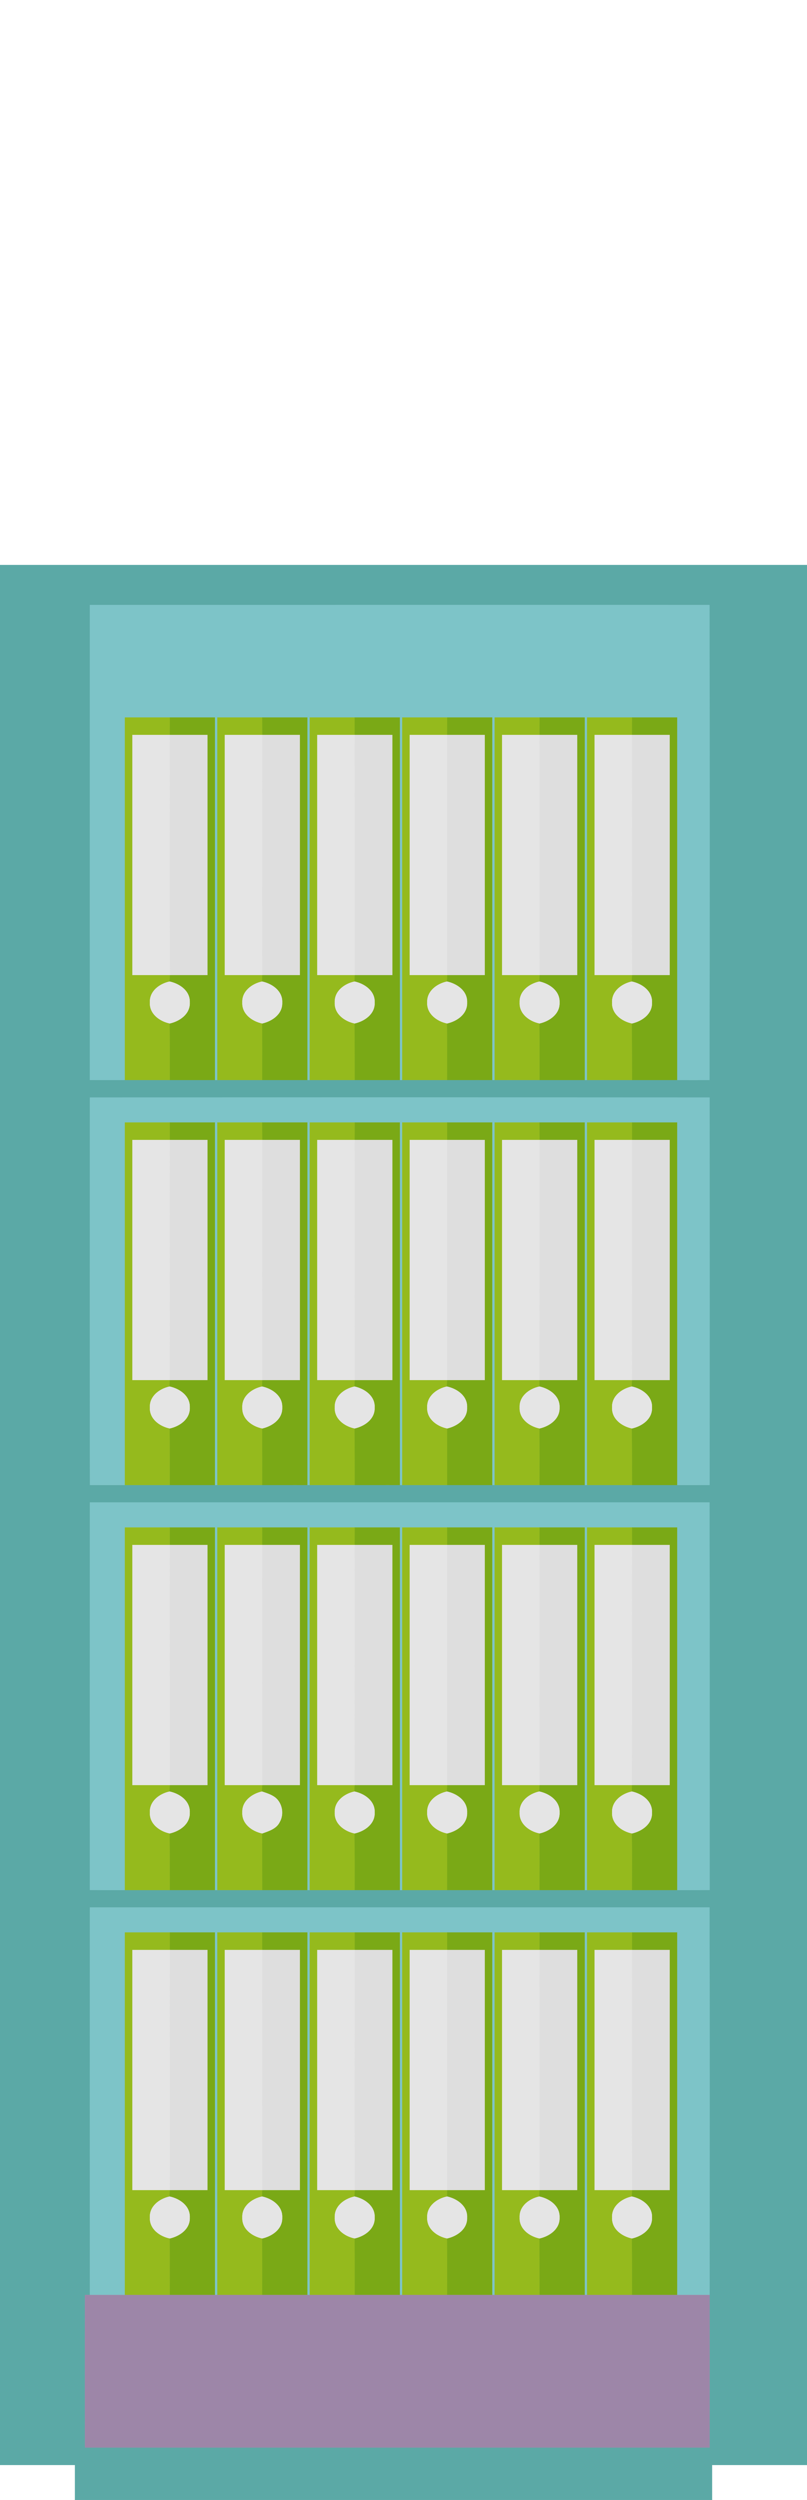 <?xml version="1.0" encoding="UTF-8" ?>
<!DOCTYPE svg PUBLIC "-//W3C//DTD SVG 1.1//EN" "http://www.w3.org/Graphics/SVG/1.1/DTD/svg11.dtd">
<svg width="323pt" height="1000pt" viewBox="0 0 323 1000" version="1.1" xmlns="http://www.w3.org/2000/svg">
<path fill="#5ba9a6" stroke="#5ba9a6" stroke-width="0.094" opacity="1.00" d=" M 0.00 226.00 C 107.67 226.00 215.33 226.00 323.00 226.00 L 323.00 986.00 C 310.33 986.00 297.67 986.00 285.00 986.00 C 285.00 990.66 285.00 995.33 285.00 1000.00 L 30.00 1000.00 C 30.00 995.33 30.00 990.66 30.00 986.00 C 20.00 986.00 10.00 986.00 0.00 986.00 L 0.00 226.00 M 36.01 242.01 C 35.98 305.34 36.01 368.66 36.00 431.98 C 40.67 432.01 45.33 432.02 50.00 432.00 C 56.00 431.99 62.00 432.00 68.00 432.00 C 74.00 432.00 80.00 432.00 86.00 432.00 L 87.00 432.00 C 92.99 432.00 98.98 432.00 104.98 432.00 C 110.99 432.00 116.99 432.00 123.00 432.00 L 124.00 431.99 C 130.00 432.00 136.01 432.00 142.01 432.00 C 148.01 432.00 154.00 432.00 160.00 432.00 L 161.00 432.00 C 166.99 432.00 172.99 432.00 178.98 432.00 C 184.99 432.00 190.99 432.00 197.00 431.99 L 198.00 431.99 C 204.00 432.00 210.01 432.00 216.01 432.00 C 222.01 432.00 228.00 432.00 234.00 432.00 L 235.00 431.99 C 241.01 432.00 247.01 432.00 253.02 432.00 C 259.01 432.00 265.01 432.00 271.00 432.00 C 275.32 432.02 279.64 432.02 283.96 432.00 C 284.03 368.67 284.02 305.33 283.97 242.00 C 201.32 242.01 118.67 241.98 36.01 242.01 M 36.02 439.02 C 36.00 490.68 35.97 542.34 36.03 594.00 C 40.69 594.01 45.34 594.02 50.00 594.00 C 56.00 594.00 62.00 594.00 68.00 594.00 C 74.00 594.00 80.00 594.00 86.00 594.00 L 87.00 593.99 C 93.00 594.00 99.00 594.00 105.00 594.00 C 111.00 594.00 117.00 594.00 123.00 593.99 L 124.00 593.99 C 130.00 594.00 136.01 594.00 142.01 594.00 C 148.01 594.00 154.00 594.00 160.00 593.99 L 161.00 594.00 C 167.00 594.00 173.00 594.00 179.00 594.00 C 185.00 594.00 191.00 594.00 197.00 594.00 L 198.00 594.00 C 204.00 594.00 209.99 594.00 215.99 594.00 C 221.99 594.00 228.00 594.00 234.00 594.00 L 235.00 594.00 C 241.00 594.00 247.00 594.00 253.01 594.00 C 259.01 594.00 265.00 594.00 271.00 594.00 C 275.33 594.03 279.66 594.01 283.99 593.98 C 284.01 542.33 284.01 490.68 283.99 439.02 C 201.33 438.98 118.67 438.99 36.02 439.02 M 36.02 601.01 C 35.98 652.66 36.00 704.32 36.01 755.97 C 40.67 756.01 45.34 756.02 50.00 756.00 C 56.00 755.99 62.00 756.00 68.00 756.00 C 74.00 756.00 80.00 756.00 86.00 755.99 L 87.00 755.99 C 93.00 756.00 99.01 756.00 105.01 756.00 C 111.01 756.00 117.00 756.00 123.00 756.00 L 124.00 756.00 C 130.00 756.00 136.00 756.00 142.00 756.00 C 148.00 756.00 154.00 756.00 160.00 756.00 L 161.00 756.00 C 166.99 756.00 172.98 756.00 178.97 756.00 C 184.98 756.00 190.99 756.00 197.00 756.00 L 198.00 755.99 C 204.00 756.00 209.99 756.00 215.99 756.00 C 221.99 756.00 228.00 756.00 234.00 756.00 L 235.00 755.99 C 240.99 756.00 246.98 756.00 252.98 756.00 C 258.98 756.00 264.99 756.00 271.00 756.00 C 275.33 756.03 279.67 756.01 284.00 755.97 C 283.98 704.31 284.04 652.66 283.97 601.01 C 201.32 601.00 118.67 600.99 36.02 601.01 M 36.02 763.01 C 35.99 814.67 35.99 866.34 36.02 918.00 C 35.52 918.00 34.51 918.00 34.01 918.00 C 34.00 938.33 33.99 958.66 34.01 979.00 C 117.34 979.00 200.66 979.00 283.99 979.00 C 284.00 958.66 284.01 938.33 283.99 918.00 C 283.99 866.33 284.04 814.67 283.97 763.00 C 201.32 763.00 118.67 762.99 36.02 763.01 Z" />
<path fill="#7dc4c8" stroke="#7dc4c8" stroke-width="0.094" opacity="1.00" d=" M 36.01 242.01 C 118.67 241.98 201.32 242.01 283.97 242.00 C 284.02 305.33 284.03 368.67 283.96 432.00 C 279.64 432.02 275.32 432.02 271.00 432.00 C 271.00 383.67 271.00 335.33 271.00 287.00 C 265.00 287.00 259.00 287.00 253.00 287.00 C 247.00 287.00 241.00 287.00 235.00 287.00 C 235.00 335.33 235.00 383.66 235.00 431.99 L 234.00 432.00 C 234.00 383.66 234.00 335.33 234.00 287.00 C 228.00 287.00 222.00 287.00 216.01 287.00 C 210.00 287.00 204.00 287.00 198.00 287.00 C 198.00 335.33 198.00 383.66 198.00 431.99 L 197.00 431.99 C 197.00 383.66 197.00 335.33 197.00 287.00 C 191.00 287.00 185.01 287.00 179.02 287.00 C 173.01 287.00 167.01 287.00 161.00 287.00 C 161.00 335.33 161.00 383.66 161.00 432.00 L 160.00 432.00 C 160.00 383.66 160.00 335.33 160.00 287.00 C 153.99 287.00 147.98 287.00 141.98 287.00 C 135.99 287.00 129.99 287.00 124.00 287.00 C 124.00 335.33 124.00 383.66 124.00 431.99 L 123.00 432.00 C 123.00 383.66 123.00 335.33 123.00 287.00 C 117.00 287.00 111.00 287.00 105.00 287.00 C 99.00 287.00 93.00 287.00 87.00 287.00 C 87.00 335.33 87.00 383.66 87.00 432.00 L 86.00 432.00 C 86.00 383.66 86.00 335.33 86.00 287.00 C 80.01 287.00 74.01 287.00 68.02 287.00 C 62.01 287.00 56.01 287.00 50.00 287.00 C 50.00 335.33 50.00 383.67 50.00 432.00 C 45.33 432.02 40.67 432.01 36.00 431.98 C 36.01 368.66 35.98 305.34 36.01 242.01 Z" />
<path fill="#95ba1d" stroke="#95ba1d" stroke-width="0.094" opacity="1.00" d=" M 50.00 287.00 C 56.01 287.00 62.01 287.00 68.02 287.00 C 68.01 289.33 67.99 291.66 67.98 294.00 C 62.99 294.00 57.99 294.00 53.00 294.00 C 53.00 326.00 53.00 358.00 53.00 390.00 C 58.03 390.00 63.06 390.00 68.08 390.00 C 68.04 390.66 67.94 391.97 67.89 392.63 C 63.87 393.49 59.80 396.46 60.01 401.00 C 59.79 405.55 63.90 408.53 67.95 409.37 C 68.03 416.91 68.00 424.45 68.00 432.00 C 62.00 432.00 56.00 431.99 50.00 432.00 C 50.00 383.67 50.00 335.33 50.00 287.00 Z" />
<path fill="#7aa916" stroke="#7aa916" stroke-width="0.094" opacity="1.00" d=" M 68.02 287.00 C 74.01 287.00 80.01 287.00 86.00 287.00 C 86.00 335.33 86.00 383.66 86.00 432.00 C 80.00 432.00 74.00 432.00 68.00 432.00 C 68.00 424.45 68.03 416.91 67.95 409.37 C 71.99 408.46 76.15 405.55 75.94 400.96 C 76.11 396.36 71.92 393.51 67.89 392.63 C 67.94 391.97 68.04 390.66 68.08 390.00 C 73.06 390.00 78.03 390.00 83.00 390.00 C 83.00 358.00 83.00 326.00 83.00 294.00 C 77.99 294.00 72.99 294.00 67.98 294.00 C 67.99 291.66 68.01 289.33 68.02 287.00 Z" />
<path fill="#95ba1d" stroke="#95ba1d" stroke-width="0.094" opacity="1.00" d=" M 87.00 287.00 C 93.00 287.00 99.00 287.00 105.00 287.00 C 105.01 289.33 105.01 291.66 105.02 294.00 C 100.01 294.00 95.01 294.00 90.00 294.00 C 90.00 326.00 90.00 358.00 90.00 390.00 C 95.00 390.00 100.00 390.00 105.00 390.00 C 104.98 390.66 104.92 391.97 104.90 392.63 C 100.86 393.48 96.78 396.48 97.01 401.02 C 96.80 405.57 100.92 408.53 104.95 409.37 C 105.04 416.91 105.01 424.45 104.98 432.00 C 98.98 432.00 92.99 432.00 87.00 432.00 C 87.00 383.66 87.00 335.33 87.00 287.00 Z" />
<path fill="#7aa916" stroke="#7aa916" stroke-width="0.094" opacity="1.00" d=" M 105.00 287.00 C 111.00 287.00 117.00 287.00 123.00 287.00 C 123.00 335.33 123.00 383.66 123.00 432.00 C 116.99 432.00 110.99 432.00 104.98 432.00 C 105.01 424.45 105.04 416.91 104.95 409.37 C 108.95 408.46 113.08 405.63 112.94 401.08 C 113.18 396.44 108.97 393.50 104.90 392.63 C 104.92 391.97 104.98 390.66 105.00 390.00 C 110.00 390.00 115.00 390.00 120.00 390.00 C 120.00 358.00 120.00 326.00 120.00 294.00 C 115.01 294.00 110.01 294.00 105.02 294.00 C 105.01 291.66 105.01 289.33 105.00 287.00 Z" />
<path fill="#95ba1d" stroke="#95ba1d" stroke-width="0.094" opacity="1.00" d=" M 124.00 287.00 C 129.99 287.00 135.99 287.00 141.98 287.00 C 141.98 289.33 141.99 291.66 141.99 294.00 C 136.99 294.00 132.00 294.00 127.00 294.00 C 127.00 326.00 127.00 358.00 127.00 390.00 C 132.00 390.00 137.00 390.00 142.01 390.00 C 141.99 390.66 141.96 391.97 141.94 392.63 C 137.90 393.45 133.80 396.45 134.01 400.99 C 133.78 405.56 137.91 408.53 141.95 409.37 C 142.01 416.91 142.00 424.45 142.01 432.00 C 136.01 432.00 130.00 432.00 124.00 431.99 C 124.00 383.66 124.00 335.33 124.00 287.00 Z" />
<path fill="#7aa916" stroke="#7aa916" stroke-width="0.094" opacity="1.00" d=" M 141.98 287.00 C 147.98 287.00 153.99 287.00 160.00 287.00 C 160.00 335.33 160.00 383.66 160.00 432.00 C 154.00 432.00 148.01 432.00 142.01 432.00 C 142.00 424.45 142.01 416.91 141.95 409.37 C 145.97 408.46 150.12 405.58 149.94 401.01 C 150.14 396.41 145.97 393.53 141.94 392.63 C 141.96 391.97 141.99 390.66 142.01 390.00 C 147.00 390.00 152.00 390.00 157.00 390.00 C 157.00 358.00 157.00 326.00 157.00 294.00 C 152.00 294.00 146.99 294.00 141.99 294.00 C 141.99 291.66 141.98 289.33 141.98 287.00 Z" />
<path fill="#95ba1d" stroke="#95ba1d" stroke-width="0.094" opacity="1.00" d=" M 161.00 287.00 C 167.01 287.00 173.01 287.00 179.02 287.00 C 179.00 289.33 178.98 291.66 178.97 294.00 C 173.98 294.00 168.99 294.00 164.00 294.00 C 164.00 326.00 164.00 358.00 164.00 390.00 C 169.01 390.00 174.01 390.00 179.02 390.00 C 179.00 390.66 178.95 391.97 178.92 392.63 C 174.90 393.46 170.83 396.43 171.01 400.96 C 170.77 405.52 174.88 408.52 178.94 409.37 C 179.02 416.91 179.01 424.45 178.98 432.00 C 172.99 432.00 166.99 432.00 161.00 432.00 C 161.00 383.66 161.00 335.33 161.00 287.00 Z" />
<path fill="#7aa916" stroke="#7aa916" stroke-width="0.094" opacity="1.00" d=" M 179.02 287.00 C 185.01 287.00 191.00 287.00 197.00 287.00 C 197.00 335.33 197.00 383.66 197.00 431.99 C 190.99 432.00 184.99 432.00 178.98 432.00 C 179.01 424.45 179.02 416.91 178.94 409.37 C 182.97 408.47 187.13 405.58 186.94 400.98 C 187.13 396.39 182.95 393.52 178.92 392.63 C 178.95 391.97 179.00 390.66 179.02 390.00 C 184.02 390.00 189.01 390.00 194.00 390.00 C 194.00 358.00 194.00 326.00 194.00 294.00 C 188.99 294.00 183.98 294.00 178.97 294.00 C 178.98 291.66 179.00 289.33 179.02 287.00 Z" />
<path fill="#95ba1d" stroke="#95ba1d" stroke-width="0.094" opacity="1.00" d=" M 198.00 287.00 C 204.00 287.00 210.00 287.00 216.01 287.00 C 216.00 289.33 216.00 291.66 215.99 294.00 C 210.99 294.00 206.00 294.00 201.00 294.00 C 201.00 326.00 201.00 358.00 201.00 390.00 C 206.00 390.00 211.01 390.00 216.02 390.00 C 215.99 390.66 215.95 391.97 215.93 392.63 C 211.91 393.47 207.82 396.43 208.01 400.96 C 207.77 405.53 211.89 408.54 215.96 409.37 C 216.04 416.91 216.01 424.45 216.01 432.00 C 210.01 432.00 204.00 432.00 198.00 431.99 C 198.00 383.66 198.00 335.33 198.00 287.00 Z" />
<path fill="#7aa916" stroke="#7aa916" stroke-width="0.094" opacity="1.00" d=" M 216.01 287.00 C 222.00 287.00 228.00 287.00 234.00 287.00 C 234.00 335.33 234.00 383.66 234.00 432.00 C 228.00 432.00 222.01 432.00 216.01 432.00 C 216.01 424.45 216.04 416.91 215.96 409.37 C 219.99 408.45 224.14 405.57 223.94 400.97 C 224.12 396.39 219.95 393.53 215.93 392.63 C 215.95 391.97 215.99 390.66 216.02 390.00 C 221.01 390.00 226.01 390.00 231.00 390.00 C 231.00 358.00 231.00 326.00 231.00 294.00 C 226.00 294.00 220.99 294.00 215.99 294.00 C 216.00 291.66 216.00 289.33 216.01 287.00 Z" />
<path fill="#95ba1d" stroke="#95ba1d" stroke-width="0.094" opacity="1.00" d=" M 235.00 287.00 C 241.00 287.00 247.00 287.00 253.00 287.00 C 252.99 289.33 252.98 291.66 252.98 294.00 C 247.99 294.00 242.99 294.00 238.00 294.00 C 238.00 326.00 238.00 358.00 238.00 390.00 C 243.01 390.00 248.01 390.00 253.02 390.00 C 252.98 390.66 252.91 391.97 252.87 392.63 C 248.84 393.50 244.77 396.50 245.01 401.04 C 244.81 405.58 248.92 408.53 252.95 409.37 C 253.00 416.91 252.99 424.45 253.02 432.00 C 247.01 432.00 241.01 432.00 235.00 431.99 C 235.00 383.66 235.00 335.33 235.00 287.00 Z" />
<path fill="#7aa916" stroke="#7aa916" stroke-width="0.094" opacity="1.00" d=" M 253.00 287.00 C 259.00 287.00 265.00 287.00 271.00 287.00 C 271.00 335.33 271.00 383.67 271.00 432.00 C 265.01 432.00 259.01 432.00 253.02 432.00 C 252.99 424.45 253.00 416.91 252.95 409.37 C 256.96 408.46 261.11 405.59 260.94 401.03 C 261.15 396.40 256.94 393.49 252.87 392.63 C 252.91 391.97 252.98 390.66 253.02 390.00 C 258.01 390.00 263.01 390.00 268.00 390.00 C 268.00 358.00 268.00 326.00 268.00 294.00 C 262.99 294.00 257.99 294.00 252.98 294.00 C 252.98 291.66 252.99 289.33 253.00 287.00 Z" />
<path fill="#e5e5e5" stroke="#e5e5e5" stroke-width="0.094" opacity="1.00" d=" M 53.00 294.00 C 57.99 294.00 62.99 294.00 67.98 294.00 C 68.05 326.00 67.86 358.00 68.08 390.00 C 63.06 390.00 58.03 390.00 53.00 390.00 C 53.00 358.00 53.00 326.00 53.00 294.00 Z" />
<path fill="#dedede" stroke="#dedede" stroke-width="0.094" opacity="1.00" d=" M 67.98 294.00 C 72.99 294.00 77.99 294.00 83.00 294.00 C 83.00 326.00 83.00 358.00 83.00 390.00 C 78.03 390.00 73.06 390.00 68.08 390.00 C 67.86 358.00 68.05 326.00 67.98 294.00 Z" />
<path fill="#e5e5e5" stroke="#e5e5e5" stroke-width="0.094" opacity="1.00" d=" M 90.00 294.00 C 95.01 294.00 100.01 294.00 105.02 294.00 C 104.96 326.00 105.01 358.00 105.00 390.00 C 100.00 390.00 95.00 390.00 90.00 390.00 C 90.00 358.00 90.00 326.00 90.00 294.00 Z" />
<path fill="#dedede" stroke="#dedede" stroke-width="0.094" opacity="1.00" d=" M 105.02 294.00 C 110.01 294.00 115.01 294.00 120.00 294.00 C 120.00 326.00 120.00 358.00 120.00 390.00 C 115.00 390.00 110.00 390.00 105.00 390.00 C 105.01 358.00 104.96 326.00 105.02 294.00 Z" />
<path fill="#e5e5e5" stroke="#e5e5e5" stroke-width="0.094" opacity="1.00" d=" M 127.00 294.00 C 132.00 294.00 136.99 294.00 141.99 294.00 C 142.02 326.00 141.99 358.00 142.01 390.00 C 137.00 390.00 132.00 390.00 127.00 390.00 C 127.00 358.00 127.00 326.00 127.00 294.00 Z" />
<path fill="#dedede" stroke="#dedede" stroke-width="0.094" opacity="1.00" d=" M 141.99 294.00 C 146.99 294.00 152.00 294.00 157.00 294.00 C 157.00 326.00 157.00 358.00 157.00 390.00 C 152.00 390.00 147.00 390.00 142.01 390.00 C 141.99 358.00 142.02 326.00 141.99 294.00 Z" />
<path fill="#e5e5e5" stroke="#e5e5e5" stroke-width="0.094" opacity="1.00" d=" M 164.00 294.00 C 168.99 294.00 173.98 294.00 178.97 294.00 C 179.05 326.00 178.97 358.00 179.02 390.00 C 174.01 390.00 169.01 390.00 164.00 390.00 C 164.00 358.00 164.00 326.00 164.00 294.00 Z" />
<path fill="#dedede" stroke="#dedede" stroke-width="0.094" opacity="1.00" d=" M 178.97 294.00 C 183.98 294.00 188.99 294.00 194.00 294.00 C 194.00 326.00 194.00 358.00 194.00 390.00 C 189.01 390.00 184.02 390.00 179.02 390.00 C 178.97 358.00 179.05 326.00 178.97 294.00 Z" />
<path fill="#e5e5e5" stroke="#e5e5e5" stroke-width="0.094" opacity="1.00" d=" M 201.00 294.00 C 206.00 294.00 210.99 294.00 215.99 294.00 C 216.05 326.00 215.95 358.00 216.02 390.00 C 211.01 390.00 206.00 390.00 201.00 390.00 C 201.00 358.00 201.00 326.00 201.00 294.00 Z" />
<path fill="#dedede" stroke="#dedede" stroke-width="0.094" opacity="1.00" d=" M 215.99 294.00 C 220.99 294.00 226.00 294.00 231.00 294.00 C 231.00 326.00 231.00 358.00 231.00 390.00 C 226.01 390.00 221.01 390.00 216.02 390.00 C 215.95 358.00 216.05 326.00 215.99 294.00 Z" />
<path fill="#e5e5e5" stroke="#e5e5e5" stroke-width="0.094" opacity="1.00" d=" M 238.00 294.00 C 242.99 294.00 247.99 294.00 252.98 294.00 C 253.05 326.00 252.95 358.00 253.02 390.00 C 248.01 390.00 243.01 390.00 238.00 390.00 C 238.00 358.00 238.00 326.00 238.00 294.00 Z" />
<path fill="#dedede" stroke="#dedede" stroke-width="0.094" opacity="1.00" d=" M 252.98 294.00 C 257.99 294.00 262.99 294.00 268.00 294.00 C 268.00 326.00 268.00 358.00 268.00 390.00 C 263.01 390.00 258.01 390.00 253.02 390.00 C 252.95 358.00 253.05 326.00 252.98 294.00 Z" />
<path fill="#e5e5e5" stroke="#e5e5e5" stroke-width="0.094" opacity="1.00" d=" M 60.01 401.00 C 59.80 396.46 63.87 393.49 67.89 392.63 C 71.92 393.51 76.11 396.36 75.94 400.96 C 76.15 405.55 71.99 408.46 67.95 409.37 C 63.90 408.53 59.79 405.55 60.01 401.00 Z" />
<path fill="#e5e5e5" stroke="#e5e5e5" stroke-width="0.094" opacity="1.00" d=" M 97.01 401.02 C 96.78 396.48 100.86 393.48 104.90 392.63 C 108.97 393.50 113.18 396.44 112.94 401.08 C 113.08 405.63 108.95 408.46 104.95 409.37 C 100.92 408.53 96.80 405.57 97.01 401.02 Z" />
<path fill="#e5e5e5" stroke="#e5e5e5" stroke-width="0.094" opacity="1.00" d=" M 134.01 400.99 C 133.80 396.45 137.90 393.45 141.94 392.63 C 145.97 393.53 150.14 396.41 149.94 401.01 C 150.12 405.58 145.97 408.46 141.95 409.37 C 137.91 408.53 133.78 405.56 134.01 400.99 Z" />
<path fill="#e5e5e5" stroke="#e5e5e5" stroke-width="0.094" opacity="1.00" d=" M 171.01 400.96 C 170.83 396.43 174.90 393.46 178.92 392.63 C 182.95 393.52 187.13 396.39 186.94 400.98 C 187.13 405.58 182.97 408.47 178.94 409.37 C 174.88 408.52 170.77 405.52 171.01 400.96 Z" />
<path fill="#e5e5e5" stroke="#e5e5e5" stroke-width="0.094" opacity="1.00" d=" M 208.01 400.96 C 207.82 396.43 211.91 393.47 215.93 392.63 C 219.95 393.53 224.12 396.39 223.94 400.97 C 224.14 405.57 219.99 408.45 215.96 409.37 C 211.89 408.54 207.77 405.53 208.01 400.96 Z" />
<path fill="#e5e5e5" stroke="#e5e5e5" stroke-width="0.094" opacity="1.00" d=" M 245.01 401.04 C 244.77 396.50 248.84 393.50 252.87 392.63 C 256.94 393.49 261.15 396.40 260.94 401.03 C 261.11 405.59 256.96 408.46 252.95 409.37 C 248.92 408.53 244.81 405.58 245.01 401.04 Z" />
<path fill="#7dc4c8" stroke="#7dc4c8" stroke-width="0.094" opacity="1.00" d=" M 36.02 439.02 C 118.67 438.99 201.33 438.98 283.99 439.02 C 284.01 490.68 284.01 542.33 283.99 593.98 C 279.66 594.01 275.33 594.03 271.00 594.00 C 271.00 545.67 271.00 497.33 271.00 449.00 C 265.00 449.00 259.00 449.00 253.00 449.00 C 247.00 449.00 241.00 449.00 235.00 449.00 C 235.00 497.33 235.00 545.66 235.00 594.00 L 234.00 594.00 C 234.00 545.66 234.00 497.33 234.00 449.00 C 227.99 449.00 221.99 449.00 215.98 449.00 C 209.99 449.00 203.99 449.00 198.00 449.00 C 198.00 497.33 198.00 545.66 198.00 594.00 L 197.00 594.00 C 197.00 545.66 197.00 497.33 197.00 449.00 C 191.00 449.00 185.00 449.00 179.00 449.00 C 173.00 449.00 167.00 449.00 161.00 449.00 C 161.00 497.33 161.00 545.66 161.00 594.00 L 160.00 593.99 C 160.00 545.66 160.00 497.33 160.00 449.00 C 154.00 449.00 148.01 449.00 142.02 449.00 C 136.01 449.00 130.01 449.00 124.00 449.00 C 124.00 497.33 124.00 545.66 124.00 593.99 L 123.00 593.99 C 123.00 545.66 123.00 497.33 123.00 449.00 C 116.99 449.00 110.98 449.00 104.97 449.00 C 98.98 449.00 92.99 449.00 87.00 449.00 C 87.00 497.33 87.00 545.66 87.00 593.99 L 86.00 594.00 C 86.00 545.66 86.00 497.33 86.00 449.00 C 80.00 449.00 74.01 449.00 68.01 449.00 C 62.01 449.00 56.00 449.00 50.00 449.00 C 50.00 497.33 50.00 545.67 50.00 594.00 C 45.34 594.02 40.69 594.01 36.03 594.00 C 35.97 542.34 36.00 490.68 36.02 439.02 Z" />
<path fill="#95ba1d" stroke="#95ba1d" stroke-width="0.094" opacity="1.00" d=" M 50.00 449.00 C 56.00 449.00 62.01 449.00 68.01 449.00 C 68.01 451.33 68.00 453.66 68.00 456.00 C 63.00 456.00 58.00 456.00 53.00 456.00 C 53.00 488.00 53.00 520.00 53.00 552.00 C 57.99 552.00 62.98 552.00 67.97 552.00 C 67.95 552.66 67.91 553.97 67.89 554.63 C 63.89 555.48 59.83 558.44 60.01 562.94 C 59.76 567.51 63.88 570.52 67.94 571.37 C 68.02 578.91 68.00 586.45 68.00 594.00 C 62.00 594.00 56.00 594.00 50.00 594.00 C 50.00 545.67 50.00 497.33 50.00 449.00 Z" />
<path fill="#7aa916" stroke="#7aa916" stroke-width="0.094" opacity="1.00" d=" M 68.01 449.00 C 74.01 449.00 80.00 449.00 86.00 449.00 C 86.00 497.33 86.00 545.66 86.00 594.00 C 80.00 594.00 74.00 594.00 68.00 594.00 C 68.00 586.45 68.02 578.91 67.94 571.37 C 71.99 570.47 76.16 567.55 75.94 562.93 C 76.09 558.36 71.91 555.50 67.89 554.63 C 67.91 553.97 67.95 552.66 67.97 552.00 C 72.98 552.00 77.99 552.00 83.00 552.00 C 83.00 520.00 83.00 488.00 83.00 456.00 C 78.00 456.00 73.00 456.00 68.00 456.00 C 68.00 453.66 68.01 451.33 68.01 449.00 Z" />
<path fill="#95ba1d" stroke="#95ba1d" stroke-width="0.094" opacity="1.00" d=" M 87.00 449.00 C 92.99 449.00 98.98 449.00 104.97 449.00 C 104.99 451.33 105.01 453.66 105.03 456.00 C 100.02 456.00 95.01 456.00 90.00 456.00 C 90.00 488.00 90.00 520.00 90.00 552.00 C 95.00 552.00 100.01 552.00 105.01 552.00 C 104.99 552.66 104.93 553.97 104.91 554.63 C 100.86 555.48 96.76 558.49 97.01 563.05 C 96.82 567.59 100.93 570.55 104.97 571.37 C 105.02 578.91 105.01 586.45 105.00 594.00 C 99.00 594.00 93.00 594.00 87.00 593.99 C 87.00 545.66 87.00 497.33 87.00 449.00 Z" />
<path fill="#7aa916" stroke="#7aa916" stroke-width="0.094" opacity="1.00" d=" M 104.97 449.00 C 110.98 449.00 116.99 449.00 123.00 449.00 C 123.00 497.33 123.00 545.66 123.00 593.99 C 117.00 594.00 111.00 594.00 105.00 594.00 C 105.01 586.45 105.02 578.91 104.97 571.37 C 108.98 570.45 113.12 567.58 112.94 563.01 C 113.14 558.40 108.95 555.51 104.91 554.63 C 104.93 553.97 104.99 552.66 105.01 552.00 C 110.01 552.00 115.00 552.00 120.00 552.00 C 120.00 520.00 120.00 488.00 120.00 456.00 C 115.01 456.00 110.02 456.00 105.03 456.00 C 105.01 453.66 104.99 451.33 104.97 449.00 Z" />
<path fill="#95ba1d" stroke="#95ba1d" stroke-width="0.094" opacity="1.00" d=" M 124.00 449.00 C 130.01 449.00 136.01 449.00 142.02 449.00 C 142.00 451.33 141.99 453.66 141.99 456.00 C 136.99 456.00 131.99 456.00 127.00 456.00 C 127.00 488.00 127.00 520.00 127.00 552.00 C 132.00 552.00 137.01 552.00 142.02 552.00 C 141.99 552.66 141.94 553.97 141.91 554.63 C 137.90 555.47 133.83 558.43 134.01 562.95 C 133.76 567.53 137.89 570.53 141.95 571.37 C 142.01 578.91 142.00 586.45 142.01 594.00 C 136.01 594.00 130.00 594.00 124.00 593.99 C 124.00 545.66 124.00 497.33 124.00 449.00 Z" />
<path fill="#7aa916" stroke="#7aa916" stroke-width="0.094" opacity="1.00" d=" M 142.02 449.00 C 148.01 449.00 154.00 449.00 160.00 449.00 C 160.00 497.33 160.00 545.66 160.00 593.99 C 154.00 594.00 148.01 594.00 142.01 594.00 C 142.00 586.45 142.01 578.91 141.95 571.37 C 145.94 570.46 150.08 567.63 149.93 563.08 C 150.19 558.45 145.98 555.52 141.91 554.63 C 141.94 553.97 141.99 552.66 142.02 552.00 C 147.01 552.00 152.01 552.00 157.00 552.00 C 157.00 520.00 157.00 488.00 157.00 456.00 C 151.99 456.00 146.99 456.00 141.99 456.00 C 141.99 453.66 142.00 451.33 142.02 449.00 Z" />
<path fill="#95ba1d" stroke="#95ba1d" stroke-width="0.094" opacity="1.00" d=" M 161.00 449.00 C 167.00 449.00 173.00 449.00 179.00 449.00 C 179.00 451.33 179.00 453.66 179.00 456.00 C 174.00 456.00 169.00 456.00 164.00 456.00 C 164.00 488.00 164.00 520.00 164.00 552.00 C 169.00 552.00 174.01 552.00 179.01 552.00 C 178.98 552.66 178.90 553.97 178.86 554.63 C 174.86 555.50 170.81 558.46 171.01 562.98 C 170.78 567.56 174.91 570.54 178.98 571.37 C 179.02 578.91 178.98 586.45 179.00 594.00 C 173.00 594.00 167.00 594.00 161.00 594.00 C 161.00 545.66 161.00 497.33 161.00 449.00 Z" />
<path fill="#7aa916" stroke="#7aa916" stroke-width="0.094" opacity="1.00" d=" M 179.00 449.00 C 185.00 449.00 191.00 449.00 197.00 449.00 C 197.00 497.33 197.00 545.66 197.00 594.00 C 191.00 594.00 185.00 594.00 179.00 594.00 C 178.98 586.45 179.02 578.91 178.98 571.37 C 182.98 570.45 187.12 567.58 186.93 563.02 C 187.15 558.39 182.93 555.49 178.86 554.63 C 178.90 553.97 178.98 552.66 179.01 552.00 C 184.01 552.00 189.00 552.00 194.00 552.00 C 194.00 520.00 194.00 488.00 194.00 456.00 C 189.00 456.00 184.00 456.00 179.00 456.00 C 179.00 453.66 179.00 451.33 179.00 449.00 Z" />
<path fill="#95ba1d" stroke="#95ba1d" stroke-width="0.094" opacity="1.00" d=" M 198.00 449.00 C 203.99 449.00 209.99 449.00 215.98 449.00 C 215.99 451.33 216.00 453.66 216.01 456.00 C 211.00 456.00 206.00 456.00 201.00 456.00 C 201.00 488.00 201.00 520.00 201.00 552.00 C 205.99 552.00 210.98 552.00 215.97 552.00 C 215.96 552.66 215.95 553.97 215.94 554.63 C 211.90 555.46 207.81 558.44 208.01 562.98 C 207.78 567.54 211.90 570.54 215.96 571.37 C 216.03 578.91 216.00 586.45 215.99 594.00 C 209.99 594.00 204.00 594.00 198.00 594.00 C 198.00 545.66 198.00 497.33 198.00 449.00 Z" />
<path fill="#7aa916" stroke="#7aa916" stroke-width="0.094" opacity="1.00" d=" M 215.98 449.00 C 221.99 449.00 227.99 449.00 234.00 449.00 C 234.00 497.33 234.00 545.66 234.00 594.00 C 228.00 594.00 221.99 594.00 215.99 594.00 C 216.00 586.45 216.03 578.91 215.96 571.37 C 219.97 570.46 224.11 567.59 223.94 563.03 C 224.15 558.43 219.97 555.52 215.94 554.63 C 215.95 553.97 215.96 552.66 215.97 552.00 C 220.98 552.00 225.99 552.00 231.00 552.00 C 231.00 520.00 231.00 488.00 231.00 456.00 C 226.00 456.00 221.00 456.00 216.01 456.00 C 216.00 453.66 215.99 451.33 215.98 449.00 Z" />
<path fill="#95ba1d" stroke="#95ba1d" stroke-width="0.094" opacity="1.00" d=" M 235.00 449.00 C 241.00 449.00 247.00 449.00 253.00 449.00 C 252.99 451.33 253.00 453.66 253.00 456.00 C 248.00 456.00 243.00 456.00 238.00 456.00 C 238.00 488.00 238.00 520.00 238.00 552.00 C 243.00 552.00 248.01 552.00 253.01 552.00 C 252.98 552.66 252.92 553.97 252.89 554.63 C 248.87 555.49 244.80 558.45 245.01 562.99 C 244.79 567.54 248.89 570.52 252.93 571.37 C 253.02 578.91 253.00 586.45 253.01 594.00 C 247.00 594.00 241.00 594.00 235.00 594.00 C 235.00 545.66 235.00 497.33 235.00 449.00 Z" />
<path fill="#7aa916" stroke="#7aa916" stroke-width="0.094" opacity="1.00" d=" M 253.00 449.00 C 259.00 449.00 265.00 449.00 271.00 449.00 C 271.00 497.33 271.00 545.67 271.00 594.00 C 265.00 594.00 259.01 594.00 253.01 594.00 C 253.00 586.45 253.02 578.91 252.93 571.37 C 256.96 570.47 261.13 567.59 260.94 563.00 C 261.14 558.39 256.94 555.51 252.89 554.63 C 252.92 553.97 252.98 552.66 253.01 552.00 C 258.01 552.00 263.00 552.00 268.00 552.00 C 268.00 520.00 268.00 488.00 268.00 456.00 C 263.00 456.00 258.00 456.00 253.00 456.00 C 253.00 453.66 252.99 451.33 253.00 449.00 Z" />
<path fill="#e5e5e5" stroke="#e5e5e5" stroke-width="0.094" opacity="1.00" d=" M 53.00 456.00 C 58.00 456.00 63.00 456.00 68.00 456.00 C 67.93 488.00 68.06 520.00 67.97 552.00 C 62.98 552.00 57.99 552.00 53.00 552.00 C 53.00 520.00 53.00 488.00 53.00 456.00 Z" />
<path fill="#dedede" stroke="#dedede" stroke-width="0.094" opacity="1.00" d=" M 68.00 456.00 C 73.00 456.00 78.00 456.00 83.00 456.00 C 83.00 488.00 83.00 520.00 83.00 552.00 C 77.99 552.00 72.98 552.00 67.97 552.00 C 68.06 520.00 67.93 488.00 68.00 456.00 Z" />
<path fill="#e5e5e5" stroke="#e5e5e5" stroke-width="0.094" opacity="1.00" d=" M 90.00 456.00 C 95.01 456.00 100.02 456.00 105.03 456.00 C 104.93 488.00 105.03 520.00 105.01 552.00 C 100.01 552.00 95.00 552.00 90.00 552.00 C 90.00 520.00 90.00 488.00 90.00 456.00 Z" />
<path fill="#dedede" stroke="#dedede" stroke-width="0.094" opacity="1.00" d=" M 105.03 456.00 C 110.02 456.00 115.01 456.00 120.00 456.00 C 120.00 488.00 120.00 520.00 120.00 552.00 C 115.00 552.00 110.01 552.00 105.01 552.00 C 105.03 520.00 104.93 488.00 105.03 456.00 Z" />
<path fill="#e5e5e5" stroke="#e5e5e5" stroke-width="0.094" opacity="1.00" d=" M 127.00 456.00 C 131.99 456.00 136.99 456.00 141.99 456.00 C 142.05 488.00 141.95 520.00 142.02 552.00 C 137.01 552.00 132.00 552.00 127.00 552.00 C 127.00 520.00 127.00 488.00 127.00 456.00 Z" />
<path fill="#dedede" stroke="#dedede" stroke-width="0.094" opacity="1.00" d=" M 141.99 456.00 C 146.99 456.00 151.99 456.00 157.00 456.00 C 157.00 488.00 157.00 520.00 157.00 552.00 C 152.01 552.00 147.01 552.00 142.02 552.00 C 141.95 520.00 142.05 488.00 141.99 456.00 Z" />
<path fill="#e5e5e5" stroke="#e5e5e5" stroke-width="0.094" opacity="1.00" d=" M 164.00 456.00 C 169.00 456.00 174.00 456.00 179.00 456.00 C 179.04 488.00 178.97 520.00 179.01 552.00 C 174.01 552.00 169.00 552.00 164.00 552.00 C 164.00 520.00 164.00 488.00 164.00 456.00 Z" />
<path fill="#dedede" stroke="#dedede" stroke-width="0.094" opacity="1.00" d=" M 179.00 456.00 C 184.00 456.00 189.00 456.00 194.00 456.00 C 194.00 488.00 194.00 520.00 194.00 552.00 C 189.00 552.00 184.01 552.00 179.01 552.00 C 178.97 520.00 179.04 488.00 179.00 456.00 Z" />
<path fill="#e5e5e5" stroke="#e5e5e5" stroke-width="0.094" opacity="1.00" d=" M 201.00 456.00 C 206.00 456.00 211.00 456.00 216.01 456.00 C 216.01 488.00 216.00 520.00 215.97 552.00 C 210.98 552.00 205.99 552.00 201.00 552.00 C 201.00 520.00 201.00 488.00 201.00 456.00 Z" />
<path fill="#dedede" stroke="#dedede" stroke-width="0.094" opacity="1.00" d=" M 216.01 456.00 C 221.00 456.00 226.00 456.00 231.00 456.00 C 231.00 488.00 231.00 520.00 231.00 552.00 C 225.99 552.00 220.98 552.00 215.97 552.00 C 216.00 520.00 216.01 488.00 216.01 456.00 Z" />
<path fill="#e5e5e5" stroke="#e5e5e5" stroke-width="0.094" opacity="1.00" d=" M 238.00 456.00 C 243.00 456.00 248.00 456.00 253.00 456.00 C 253.02 488.00 252.97 520.00 253.01 552.00 C 248.01 552.00 243.00 552.00 238.00 552.00 C 238.00 520.00 238.00 488.00 238.00 456.00 Z" />
<path fill="#dedede" stroke="#dedede" stroke-width="0.094" opacity="1.00" d=" M 253.00 456.00 C 258.00 456.00 263.00 456.00 268.00 456.00 C 268.00 488.00 268.00 520.00 268.00 552.00 C 263.00 552.00 258.01 552.00 253.01 552.00 C 252.97 520.00 253.02 488.00 253.00 456.00 Z" />
<path fill="#e5e5e5" stroke="#e5e5e5" stroke-width="0.094" opacity="1.00" d=" M 60.01 562.94 C 59.83 558.44 63.89 555.48 67.89 554.63 C 71.91 555.50 76.09 558.36 75.94 562.93 C 76.16 567.55 71.99 570.47 67.94 571.37 C 63.88 570.52 59.76 567.51 60.01 562.94 Z" />
<path fill="#e5e5e5" stroke="#e5e5e5" stroke-width="0.094" opacity="1.00" d=" M 97.01 563.05 C 96.76 558.49 100.86 555.48 104.91 554.63 C 108.95 555.51 113.14 558.40 112.94 563.01 C 113.12 567.58 108.98 570.45 104.97 571.37 C 100.93 570.55 96.82 567.59 97.01 563.05 Z" />
<path fill="#e5e5e5" stroke="#e5e5e5" stroke-width="0.094" opacity="1.00" d=" M 134.01 562.95 C 133.83 558.43 137.90 555.47 141.91 554.63 C 145.98 555.52 150.19 558.45 149.93 563.08 C 150.08 567.63 145.94 570.46 141.95 571.37 C 137.89 570.53 133.76 567.53 134.01 562.95 Z" />
<path fill="#e5e5e5" stroke="#e5e5e5" stroke-width="0.094" opacity="1.00" d=" M 171.01 562.98 C 170.81 558.46 174.86 555.50 178.86 554.63 C 182.93 555.49 187.15 558.39 186.93 563.02 C 187.12 567.58 182.98 570.45 178.98 571.37 C 174.91 570.54 170.78 567.56 171.01 562.98 Z" />
<path fill="#e5e5e5" stroke="#e5e5e5" stroke-width="0.094" opacity="1.00" d=" M 208.01 562.98 C 207.81 558.44 211.90 555.46 215.94 554.63 C 219.97 555.52 224.15 558.43 223.94 563.03 C 224.11 567.59 219.97 570.46 215.96 571.37 C 211.90 570.54 207.78 567.54 208.01 562.98 Z" />
<path fill="#e5e5e5" stroke="#e5e5e5" stroke-width="0.094" opacity="1.00" d=" M 245.01 562.99 C 244.80 558.45 248.87 555.49 252.89 554.63 C 256.94 555.51 261.14 558.39 260.94 563.00 C 261.13 567.59 256.96 570.47 252.93 571.37 C 248.89 570.52 244.79 567.54 245.01 562.99 Z" />
<path fill="#7dc4c8" stroke="#7dc4c8" stroke-width="0.094" opacity="1.00" d=" M 36.02 601.01 C 118.67 600.99 201.32 601.00 283.97 601.01 C 284.04 652.66 283.98 704.31 284.00 755.97 C 279.67 756.01 275.33 756.03 271.00 756.00 C 271.00 707.67 271.00 659.33 271.00 611.00 C 265.00 611.00 259.00 611.00 253.00 611.00 C 247.00 611.00 241.00 611.00 235.00 611.00 C 235.00 659.33 235.00 707.66 235.00 755.99 L 234.00 756.00 C 234.00 707.66 234.00 659.33 234.00 611.00 C 228.00 611.00 222.00 611.00 216.00 611.00 C 210.00 611.00 204.00 611.00 198.00 611.00 C 198.00 659.33 198.00 707.66 198.00 755.99 L 197.00 756.00 C 197.00 707.66 197.00 659.33 197.00 611.00 C 191.00 611.00 184.99 611.00 178.99 611.00 C 172.99 611.00 167.00 611.00 161.00 611.00 C 161.00 659.33 161.00 707.66 161.00 756.00 L 160.00 756.00 C 160.00 707.66 160.00 659.33 160.00 611.00 C 154.00 611.00 148.01 611.00 142.01 611.00 C 136.01 611.00 130.00 611.00 124.00 611.00 C 124.00 659.33 124.00 707.66 124.00 756.00 L 123.00 756.00 C 123.00 707.66 123.00 659.33 123.00 611.00 C 117.00 611.00 111.01 611.00 105.01 611.00 C 99.01 611.00 93.00 611.00 87.00 611.00 C 87.00 659.33 87.00 707.66 87.00 755.99 L 86.00 755.99 C 86.00 707.66 86.00 659.33 86.00 611.00 C 80.00 611.00 74.00 611.00 68.00 611.00 C 62.00 611.00 56.00 611.00 50.00 611.00 C 50.00 659.33 50.00 707.67 50.00 756.00 C 45.34 756.02 40.67 756.01 36.01 755.97 C 36.00 704.32 35.98 652.66 36.02 601.01 Z" />
<path fill="#95ba1d" stroke="#95ba1d" stroke-width="0.094" opacity="1.00" d=" M 50.00 611.00 C 56.00 611.00 62.00 611.00 68.00 611.00 C 68.00 613.33 68.00 615.66 68.00 618.00 C 63.00 617.99 58.00 618.00 53.00 618.00 C 53.00 650.00 53.00 682.00 53.00 714.00 C 58.00 713.99 63.01 714.00 68.01 714.00 C 67.98 714.66 67.92 715.97 67.89 716.63 C 63.85 717.48 59.77 720.50 60.01 725.05 C 59.82 729.58 63.92 732.53 67.94 733.37 C 68.01 740.91 68.00 748.45 68.00 756.00 C 62.00 756.00 56.00 755.99 50.00 756.00 C 50.00 707.67 50.00 659.33 50.00 611.00 Z" />
<path fill="#7aa916" stroke="#7aa916" stroke-width="0.094" opacity="1.00" d=" M 68.00 611.00 C 74.00 611.00 80.00 611.00 86.00 611.00 C 86.00 659.33 86.00 707.66 86.00 755.99 C 80.00 756.00 74.00 756.00 68.00 756.00 C 68.00 748.45 68.01 740.91 67.94 733.37 C 71.96 732.46 76.11 729.60 75.93 725.03 C 76.15 720.42 71.95 717.50 67.89 716.63 C 67.92 715.97 67.98 714.66 68.01 714.00 C 73.01 714.00 78.00 713.99 83.00 714.00 C 83.00 682.00 83.00 650.00 83.00 618.00 C 78.00 618.00 73.00 617.99 68.00 618.00 C 68.00 615.66 68.00 613.33 68.00 611.00 Z" />
<path fill="#95ba1d" stroke="#95ba1d" stroke-width="0.094" opacity="1.00" d=" M 87.00 611.00 C 93.00 611.00 99.01 611.00 105.01 611.00 C 105.01 613.33 105.00 615.66 105.00 618.00 C 100.00 617.99 95.00 618.00 90.00 618.00 C 90.00 650.00 90.00 682.00 90.00 714.00 C 95.01 714.00 100.01 714.00 105.02 714.00 C 104.98 714.66 104.90 715.97 104.86 716.63 C 100.87 717.50 96.82 720.45 97.01 724.95 C 96.76 729.53 100.89 732.53 104.95 733.37 C 105.01 740.91 105.00 748.45 105.01 756.00 C 99.01 756.00 93.00 756.00 87.00 755.99 C 87.00 707.66 87.00 659.33 87.00 611.00 Z" />
<path fill="#7aa916" stroke="#7aa916" stroke-width="0.094" opacity="1.00" d=" M 105.01 611.00 C 111.01 611.00 117.00 611.00 123.00 611.00 C 123.00 659.33 123.00 707.66 123.00 756.00 C 117.00 756.00 111.01 756.00 105.01 756.00 C 105.00 748.45 105.01 740.91 104.95 733.37 C 107.56 732.44 110.63 731.53 111.93 728.84 C 113.77 725.67 113.00 721.24 110.11 718.97 C 108.55 717.81 106.67 717.24 104.86 716.63 C 104.90 715.97 104.98 714.66 105.02 714.00 C 110.01 714.00 115.01 714.00 120.00 714.00 C 120.00 682.00 120.00 650.00 120.00 618.00 C 115.00 618.00 110.00 617.99 105.00 618.00 C 105.00 615.66 105.01 613.33 105.01 611.00 Z" />
<path fill="#95ba1d" stroke="#95ba1d" stroke-width="0.094" opacity="1.00" d=" M 124.00 611.00 C 130.00 611.00 136.01 611.00 142.01 611.00 C 142.00 613.33 142.00 615.66 141.99 618.00 C 136.99 617.99 132.00 618.00 127.00 618.00 C 127.00 650.00 127.00 682.00 127.00 714.00 C 132.00 713.99 137.00 714.00 141.99 714.00 C 141.96 714.66 141.90 715.97 141.87 716.63 C 137.86 717.49 133.80 720.47 134.01 724.99 C 133.78 729.54 137.89 732.52 141.93 733.37 C 142.02 740.91 142.02 748.45 142.00 756.00 C 136.00 756.00 130.00 756.00 124.00 756.00 C 124.00 707.66 124.00 659.33 124.00 611.00 Z" />
<path fill="#7aa916" stroke="#7aa916" stroke-width="0.094" opacity="1.00" d=" M 142.01 611.00 C 148.01 611.00 154.00 611.00 160.00 611.00 C 160.00 659.33 160.00 707.66 160.00 756.00 C 154.00 756.00 148.00 756.00 142.00 756.00 C 142.02 748.45 142.02 740.91 141.93 733.37 C 145.96 732.47 150.12 729.59 149.94 725.01 C 150.14 720.39 145.93 717.49 141.87 716.63 C 141.90 715.97 141.96 714.66 141.99 714.00 C 147.00 714.00 152.00 714.00 157.00 714.00 C 157.00 682.00 157.00 650.00 157.00 618.00 C 152.00 618.00 146.99 617.99 141.99 618.00 C 142.00 615.66 142.00 613.33 142.01 611.00 Z" />
<path fill="#95ba1d" stroke="#95ba1d" stroke-width="0.094" opacity="1.00" d=" M 161.00 611.00 C 167.00 611.00 172.99 611.00 178.99 611.00 C 178.99 613.33 178.99 615.66 179.00 618.00 C 174.00 617.99 169.00 618.00 164.00 618.00 C 164.00 650.00 164.00 682.00 164.00 714.00 C 169.00 713.99 174.00 714.00 179.00 714.00 C 178.98 714.66 178.93 715.97 178.90 716.63 C 174.88 717.48 170.80 720.46 171.01 725.00 C 170.79 729.55 174.90 732.53 178.94 733.37 C 179.05 740.91 179.00 748.45 178.97 756.00 C 172.98 756.00 166.99 756.00 161.00 756.00 C 161.00 707.66 161.00 659.33 161.00 611.00 Z" />
<path fill="#7aa916" stroke="#7aa916" stroke-width="0.094" opacity="1.00" d=" M 178.99 611.00 C 184.99 611.00 191.00 611.00 197.00 611.00 C 197.00 659.33 197.00 707.66 197.00 756.00 C 190.99 756.00 184.98 756.00 178.97 756.00 C 179.00 748.45 179.05 740.91 178.94 733.37 C 182.96 732.46 187.11 729.60 186.94 725.03 C 187.15 720.41 182.95 717.51 178.90 716.63 C 178.93 715.97 178.98 714.66 179.00 714.00 C 184.00 714.00 189.00 714.00 194.00 714.00 C 194.00 682.00 194.00 650.00 194.00 618.00 C 189.00 618.00 184.00 617.99 179.00 618.00 C 178.99 615.66 178.99 613.33 178.99 611.00 Z" />
<path fill="#95ba1d" stroke="#95ba1d" stroke-width="0.094" opacity="1.00" d=" M 198.00 611.00 C 204.00 611.00 210.00 611.00 216.00 611.00 C 215.99 613.33 215.99 615.66 215.99 618.00 C 210.99 617.99 206.00 618.00 201.00 618.00 C 201.00 650.00 201.00 682.00 201.00 714.00 C 206.00 713.99 211.01 714.00 216.01 714.00 C 215.97 714.66 215.90 715.97 215.86 716.62 C 211.84 717.50 207.78 720.49 208.01 725.03 C 207.81 729.58 211.92 732.55 215.97 733.36 C 216.02 740.91 216.00 748.45 215.99 756.00 C 209.99 756.00 204.00 756.00 198.00 755.99 C 198.00 707.66 198.00 659.33 198.00 611.00 Z" />
<path fill="#7aa916" stroke="#7aa916" stroke-width="0.094" opacity="1.00" d=" M 216.00 611.00 C 222.00 611.00 228.00 611.00 234.00 611.00 C 234.00 659.33 234.00 707.66 234.00 756.00 C 228.00 756.00 221.99 756.00 215.99 756.00 C 216.00 748.45 216.02 740.91 215.97 733.36 C 219.99 732.45 224.14 729.56 223.94 724.98 C 224.12 720.37 219.91 717.49 215.86 716.62 C 215.90 715.97 215.97 714.66 216.01 714.00 C 221.01 714.00 226.00 714.00 231.00 714.00 C 231.00 682.00 231.00 650.00 231.00 618.00 C 226.00 618.00 220.99 617.99 215.99 618.00 C 215.99 615.66 215.99 613.33 216.00 611.00 Z" />
<path fill="#95ba1d" stroke="#95ba1d" stroke-width="0.094" opacity="1.00" d=" M 235.00 611.00 C 241.00 611.00 247.00 611.00 253.00 611.00 C 253.00 613.33 253.00 615.66 253.01 618.00 C 248.00 617.99 243.00 618.00 238.00 618.00 C 238.00 650.00 238.00 682.00 238.00 714.00 C 242.99 713.99 247.97 714.00 252.96 714.00 C 252.95 714.66 252.94 715.97 252.93 716.63 C 248.89 717.45 244.82 720.44 245.01 724.97 C 244.78 729.54 248.89 732.54 252.95 733.37 C 253.05 740.91 253.01 748.45 252.98 756.00 C 246.98 756.00 240.99 756.00 235.00 755.99 C 235.00 707.66 235.00 659.33 235.00 611.00 Z" />
<path fill="#7aa916" stroke="#7aa916" stroke-width="0.094" opacity="1.00" d=" M 253.00 611.00 C 259.00 611.00 265.00 611.00 271.00 611.00 C 271.00 659.33 271.00 707.67 271.00 756.00 C 264.99 756.00 258.98 756.00 252.98 756.00 C 253.01 748.45 253.05 740.91 252.95 733.37 C 256.96 732.46 261.10 729.60 260.94 725.04 C 261.15 720.43 256.97 717.52 252.93 716.63 C 252.94 715.97 252.95 714.66 252.96 714.00 C 257.97 714.00 262.99 713.99 268.00 714.00 C 268.00 682.00 268.00 650.00 268.00 618.00 C 263.00 618.00 258.00 617.99 253.01 618.00 C 253.00 615.66 253.00 613.33 253.00 611.00 Z" />
<path fill="#e5e5e5" stroke="#e5e5e5" stroke-width="0.094" opacity="1.00" d=" M 53.00 618.00 C 58.00 618.00 63.00 617.99 68.00 618.00 C 67.94 650.00 68.05 682.00 68.01 714.00 C 63.01 714.00 58.00 713.99 53.00 714.00 C 53.00 682.00 53.00 650.00 53.00 618.00 Z" />
<path fill="#dedede" stroke="#dedede" stroke-width="0.094" opacity="1.00" d=" M 68.00 618.00 C 73.00 617.99 78.00 618.00 83.00 618.00 C 83.00 650.00 83.00 682.00 83.00 714.00 C 78.00 713.99 73.01 714.00 68.01 714.00 C 68.05 682.00 67.94 650.00 68.00 618.00 Z" />
<path fill="#e5e5e5" stroke="#e5e5e5" stroke-width="0.094" opacity="1.00" d=" M 90.00 618.00 C 95.00 618.00 100.00 617.99 105.00 618.00 C 104.98 650.00 105.00 682.00 105.02 714.00 C 100.01 714.00 95.01 714.00 90.00 714.00 C 90.00 682.00 90.00 650.00 90.00 618.00 Z" />
<path fill="#dedede" stroke="#dedede" stroke-width="0.094" opacity="1.00" d=" M 105.00 618.00 C 110.00 617.99 115.00 618.00 120.00 618.00 C 120.00 650.00 120.00 682.00 120.00 714.00 C 115.01 714.00 110.01 714.00 105.02 714.00 C 105.00 682.00 104.98 650.00 105.00 618.00 Z" />
<path fill="#e5e5e5" stroke="#e5e5e5" stroke-width="0.094" opacity="1.00" d=" M 127.00 618.00 C 132.00 618.00 136.99 617.99 141.99 618.00 C 142.04 650.00 141.96 682.00 141.99 714.00 C 137.00 714.00 132.00 713.99 127.00 714.00 C 127.00 682.00 127.00 650.00 127.00 618.00 Z" />
<path fill="#dedede" stroke="#dedede" stroke-width="0.094" opacity="1.00" d=" M 141.99 618.00 C 146.99 617.99 152.00 618.00 157.00 618.00 C 157.00 650.00 157.00 682.00 157.00 714.00 C 152.00 714.00 147.00 714.00 141.99 714.00 C 141.96 682.00 142.04 650.00 141.99 618.00 Z" />
<path fill="#e5e5e5" stroke="#e5e5e5" stroke-width="0.094" opacity="1.00" d=" M 164.00 618.00 C 169.00 618.00 174.00 617.99 179.00 618.00 C 179.05 650.00 178.97 682.00 179.00 714.00 C 174.00 714.00 169.00 713.99 164.00 714.00 C 164.00 682.00 164.00 650.00 164.00 618.00 Z" />
<path fill="#dedede" stroke="#dedede" stroke-width="0.094" opacity="1.00" d=" M 179.00 618.00 C 184.00 617.99 189.00 618.00 194.00 618.00 C 194.00 650.00 194.00 682.00 194.00 714.00 C 189.00 714.00 184.00 714.00 179.00 714.00 C 178.97 682.00 179.05 650.00 179.00 618.00 Z" />
<path fill="#e5e5e5" stroke="#e5e5e5" stroke-width="0.094" opacity="1.00" d=" M 201.00 618.00 C 206.00 618.00 210.99 617.99 215.99 618.00 C 216.03 650.00 215.96 682.00 216.01 714.00 C 211.01 714.00 206.00 713.99 201.00 714.00 C 201.00 682.00 201.00 650.00 201.00 618.00 Z" />
<path fill="#dedede" stroke="#dedede" stroke-width="0.094" opacity="1.00" d=" M 215.99 618.00 C 220.99 617.99 226.00 618.00 231.00 618.00 C 231.00 650.00 231.00 682.00 231.00 714.00 C 226.00 714.00 221.01 714.00 216.01 714.00 C 215.96 682.00 216.03 650.00 215.99 618.00 Z" />
<path fill="#e5e5e5" stroke="#e5e5e5" stroke-width="0.094" opacity="1.00" d=" M 238.00 618.00 C 243.00 618.00 248.00 617.99 253.01 618.00 C 252.96 650.00 253.06 682.00 252.96 714.00 C 247.97 714.00 242.99 713.99 238.00 714.00 C 238.00 682.00 238.00 650.00 238.00 618.00 Z" />
<path fill="#dedede" stroke="#dedede" stroke-width="0.094" opacity="1.00" d=" M 253.01 618.00 C 258.00 617.99 263.00 618.00 268.00 618.00 C 268.00 650.00 268.00 682.00 268.00 714.00 C 262.99 713.99 257.97 714.00 252.96 714.00 C 253.06 682.00 252.96 650.00 253.01 618.00 Z" />
<path fill="#e5e5e5" stroke="#e5e5e5" stroke-width="0.094" opacity="1.00" d=" M 60.01 725.05 C 59.77 720.50 63.85 717.48 67.89 716.63 C 71.95 717.50 76.15 720.42 75.93 725.03 C 76.11 729.60 71.96 732.46 67.94 733.37 C 63.92 732.53 59.82 729.58 60.01 725.05 Z" />
<path fill="#e5e5e5" stroke="#e5e5e5" stroke-width="0.094" opacity="1.00" d=" M 97.01 724.95 C 96.82 720.45 100.87 717.50 104.86 716.63 C 106.67 717.24 108.55 717.81 110.11 718.97 C 113.00 721.24 113.77 725.67 111.93 728.84 C 110.63 731.53 107.56 732.44 104.95 733.37 C 100.89 732.53 96.76 729.53 97.01 724.95 Z" />
<path fill="#e5e5e5" stroke="#e5e5e5" stroke-width="0.094" opacity="1.00" d=" M 134.01 724.99 C 133.80 720.47 137.86 717.49 141.87 716.63 C 145.93 717.49 150.14 720.39 149.94 725.01 C 150.12 729.59 145.96 732.47 141.93 733.37 C 137.89 732.52 133.78 729.54 134.01 724.99 Z" />
<path fill="#e5e5e5" stroke="#e5e5e5" stroke-width="0.094" opacity="1.00" d=" M 171.01 725.00 C 170.80 720.46 174.88 717.48 178.90 716.63 C 182.95 717.51 187.15 720.41 186.94 725.03 C 187.11 729.60 182.96 732.46 178.94 733.37 C 174.90 732.53 170.79 729.55 171.01 725.00 Z" />
<path fill="#e5e5e5" stroke="#e5e5e5" stroke-width="0.094" opacity="1.00" d=" M 208.01 725.03 C 207.78 720.49 211.84 717.50 215.86 716.62 C 219.91 717.49 224.12 720.37 223.94 724.98 C 224.14 729.56 219.99 732.45 215.97 733.36 C 211.92 732.55 207.81 729.58 208.01 725.03 Z" />
<path fill="#e5e5e5" stroke="#e5e5e5" stroke-width="0.094" opacity="1.00" d=" M 245.01 724.97 C 244.82 720.44 248.89 717.45 252.93 716.63 C 256.97 717.52 261.15 720.43 260.94 725.04 C 261.10 729.60 256.96 732.46 252.95 733.37 C 248.89 732.54 244.78 729.54 245.01 724.97 Z" />
<path fill="#7dc4c8" stroke="#7dc4c8" stroke-width="0.094" opacity="1.00" d=" M 36.02 763.01 C 118.67 762.99 201.32 763.00 283.97 763.00 C 284.04 814.67 283.99 866.33 283.99 918.00 C 279.66 918.00 275.33 917.99 271.00 918.00 C 271.00 869.67 271.00 821.33 271.00 773.00 C 265.01 773.00 259.01 773.00 253.02 773.00 C 247.01 773.00 241.01 773.00 235.00 773.00 C 235.00 821.33 235.00 869.67 235.00 918.00 L 234.00 918.00 C 234.00 869.67 234.00 821.33 234.00 773.00 C 228.00 773.00 222.00 773.00 216.01 773.00 C 210.00 773.00 204.00 773.00 198.00 773.00 C 198.00 821.33 198.00 869.67 198.00 918.00 L 197.00 918.00 C 197.00 869.67 197.00 821.33 197.00 773.00 C 191.00 773.00 185.01 773.00 179.01 773.00 C 173.01 773.00 167.00 773.00 161.00 773.00 C 161.00 821.33 161.00 869.67 161.00 918.00 L 160.00 918.00 C 160.00 869.67 160.00 821.33 160.00 773.00 C 154.00 773.00 148.00 773.00 142.01 773.00 C 136.01 773.00 130.00 773.00 124.00 773.00 C 124.00 821.33 124.00 869.67 124.00 918.00 L 123.00 918.00 C 123.00 869.67 123.00 821.33 123.00 773.00 C 117.00 773.00 111.00 773.00 105.00 773.00 C 99.00 773.00 93.00 773.00 87.00 773.00 C 87.00 821.33 87.00 869.67 87.00 918.00 L 86.00 918.00 C 86.00 869.67 86.00 821.33 86.00 773.00 C 80.00 773.00 74.01 773.00 68.02 773.00 C 62.01 773.00 56.00 773.00 50.00 773.00 C 50.00 821.33 50.00 869.67 50.00 918.00 C 45.34 918.00 40.68 917.99 36.02 918.00 C 35.99 866.34 35.99 814.67 36.02 763.01 Z" />
<path fill="#95ba1d" stroke="#95ba1d" stroke-width="0.094" opacity="1.00" d=" M 50.00 773.00 C 56.00 773.00 62.01 773.00 68.02 773.00 C 68.01 775.33 68.01 777.66 68.01 780.00 C 63.00 779.99 58.00 780.00 53.00 780.00 C 53.00 812.00 53.00 844.00 53.00 876.00 C 57.99 875.99 62.99 876.00 67.99 876.00 C 67.96 876.66 67.92 877.97 67.89 878.63 C 63.85 879.49 59.75 882.50 60.01 887.07 C 59.83 891.60 63.95 894.55 67.97 895.37 C 68.01 902.91 67.97 910.45 68.00 918.00 C 62.00 917.99 56.00 918.00 50.00 918.00 C 50.00 869.67 50.00 821.33 50.00 773.00 Z" />
<path fill="#7aa916" stroke="#7aa916" stroke-width="0.094" opacity="1.00" d=" M 68.02 773.00 C 74.01 773.00 80.00 773.00 86.00 773.00 C 86.00 821.33 86.00 869.67 86.00 918.00 C 80.00 918.00 74.00 918.00 68.00 918.00 C 67.97 910.45 68.01 902.91 67.97 895.37 C 71.97 894.44 76.10 891.60 75.94 887.05 C 76.16 882.41 71.96 879.50 67.89 878.63 C 67.92 877.97 67.96 876.66 67.99 876.00 C 72.99 876.00 78.00 875.99 83.00 876.00 C 83.00 844.00 83.00 812.00 83.00 780.00 C 78.00 780.00 73.00 779.99 68.01 780.00 C 68.01 777.66 68.01 775.33 68.02 773.00 Z" />
<path fill="#95ba1d" stroke="#95ba1d" stroke-width="0.094" opacity="1.00" d=" M 87.00 773.00 C 93.00 773.00 99.00 773.00 105.00 773.00 C 105.00 775.32 105.00 777.66 105.00 780.00 C 100.00 779.99 95.00 780.00 90.00 780.00 C 90.00 812.00 90.00 844.00 90.00 876.00 C 95.01 875.99 100.02 876.00 105.03 876.00 C 105.00 876.66 104.93 877.97 104.90 878.63 C 100.87 879.48 96.79 882.46 97.01 887.00 C 96.79 891.55 100.90 894.52 104.93 895.37 C 105.04 902.91 105.00 910.45 104.99 918.00 C 98.99 918.00 93.00 918.00 87.00 918.00 C 87.00 869.67 87.00 821.33 87.00 773.00 Z" />
<path fill="#7aa916" stroke="#7aa916" stroke-width="0.094" opacity="1.00" d=" M 105.00 773.00 C 111.00 773.00 117.00 773.00 123.00 773.00 C 123.00 821.33 123.00 869.67 123.00 918.00 C 117.00 918.00 110.99 918.00 104.99 918.00 C 105.00 910.45 105.04 902.91 104.93 895.37 C 108.96 894.47 113.11 891.60 112.94 887.02 C 113.15 882.40 108.95 879.51 104.90 878.63 C 104.93 877.97 105.00 876.66 105.03 876.00 C 110.02 876.00 115.01 875.99 120.00 876.00 C 120.00 844.00 120.00 812.00 120.00 780.00 C 115.00 780.00 110.00 779.99 105.00 780.00 C 105.00 777.66 105.00 775.32 105.00 773.00 Z" />
<path fill="#95ba1d" stroke="#95ba1d" stroke-width="0.094" opacity="1.00" d=" M 124.00 773.00 C 130.00 773.00 136.01 773.00 142.01 773.00 C 142.00 775.32 142.00 777.66 142.00 780.00 C 137.00 779.99 132.00 780.00 127.00 780.00 C 127.00 812.00 127.00 844.00 127.00 876.00 C 132.02 875.99 137.04 876.00 142.06 876.00 C 142.02 876.66 141.94 877.97 141.90 878.63 C 137.90 879.48 133.84 882.41 134.01 886.93 C 133.75 891.51 137.89 894.54 141.97 895.36 C 142.03 902.91 142.00 910.45 142.01 918.00 C 136.01 918.00 130.00 918.00 124.00 918.00 C 124.00 869.67 124.00 821.33 124.00 773.00 Z" />
<path fill="#7aa916" stroke="#7aa916" stroke-width="0.094" opacity="1.00" d=" M 142.01 773.00 C 148.00 773.00 154.00 773.00 160.00 773.00 C 160.00 821.33 160.00 869.67 160.00 918.00 C 154.00 918.00 148.01 918.00 142.01 918.00 C 142.00 910.45 142.03 902.91 141.97 895.36 C 145.99 894.45 150.13 891.56 149.94 886.98 C 150.12 882.38 145.94 879.51 141.90 878.63 C 141.94 877.97 142.02 876.66 142.06 876.00 C 147.04 876.00 152.02 875.99 157.00 876.00 C 157.00 844.00 157.00 812.00 157.00 780.00 C 152.00 780.00 147.00 779.99 142.00 780.00 C 142.00 777.66 142.00 775.32 142.01 773.00 Z" />
<path fill="#95ba1d" stroke="#95ba1d" stroke-width="0.094" opacity="1.00" d=" M 161.00 773.00 C 167.00 773.00 173.01 773.00 179.01 773.00 C 179.01 775.32 179.01 777.66 179.01 780.00 C 174.00 779.99 169.00 780.00 164.00 780.00 C 164.00 812.00 164.00 844.00 164.00 876.00 C 168.99 875.99 173.99 876.00 178.99 876.00 C 178.98 876.66 178.96 877.97 178.95 878.63 C 174.90 879.45 170.80 882.44 171.01 886.99 C 170.79 891.55 174.90 894.53 178.95 895.37 C 179.04 902.91 179.00 910.45 178.99 918.00 C 172.99 918.00 167.00 918.00 161.00 918.00 C 161.00 869.67 161.00 821.33 161.00 773.00 Z" />
<path fill="#7aa916" stroke="#7aa916" stroke-width="0.094" opacity="1.00" d=" M 179.01 773.00 C 185.01 773.00 191.00 773.00 197.00 773.00 C 197.00 821.33 197.00 869.67 197.00 918.00 C 191.00 918.00 184.99 918.00 178.99 918.00 C 179.00 910.45 179.04 902.91 178.95 895.37 C 182.95 894.46 187.09 891.61 186.94 887.06 C 187.17 882.45 182.99 879.53 178.95 878.63 C 178.96 877.97 178.98 876.66 178.99 876.00 C 183.99 876.00 188.99 875.99 194.00 876.00 C 194.00 844.00 194.00 812.00 194.00 780.00 C 189.00 780.00 184.00 779.99 179.01 780.00 C 179.01 777.66 179.01 775.32 179.01 773.00 Z" />
<path fill="#95ba1d" stroke="#95ba1d" stroke-width="0.094" opacity="1.00" d=" M 198.00 773.00 C 204.00 773.00 210.00 773.00 216.01 773.00 C 216.00 775.32 215.99 777.66 215.99 780.00 C 210.99 779.99 205.99 780.00 201.00 780.00 C 201.00 812.00 201.00 844.00 201.00 876.00 C 206.00 875.99 211.00 876.00 216.01 876.00 C 215.97 876.66 215.89 877.97 215.86 878.63 C 211.85 879.50 207.80 882.47 208.01 886.99 C 207.79 891.55 211.90 894.53 215.95 895.37 C 216.01 902.91 215.98 910.45 216.00 918.00 C 210.00 918.00 204.00 918.00 198.00 918.00 C 198.00 869.67 198.00 821.33 198.00 773.00 Z" />
<path fill="#7aa916" stroke="#7aa916" stroke-width="0.094" opacity="1.00" d=" M 216.01 773.00 C 222.00 773.00 228.00 773.00 234.00 773.00 C 234.00 821.33 234.00 869.67 234.00 918.00 C 228.00 918.00 222.00 918.00 216.00 918.00 C 215.98 910.45 216.01 902.91 215.95 895.37 C 219.96 894.46 224.11 891.60 223.94 887.03 C 224.15 882.39 219.93 879.48 215.86 878.63 C 215.89 877.97 215.97 876.66 216.01 876.00 C 221.00 876.00 226.00 875.99 231.00 876.00 C 231.00 844.00 231.00 812.00 231.00 780.00 C 225.99 780.00 220.99 779.99 215.99 780.00 C 215.99 777.66 216.00 775.32 216.01 773.00 Z" />
<path fill="#95ba1d" stroke="#95ba1d" stroke-width="0.094" opacity="1.00" d=" M 235.00 773.00 C 241.01 773.00 247.01 773.00 253.02 773.00 C 253.01 775.33 253.00 777.66 252.99 780.00 C 247.99 779.99 242.99 780.00 238.00 780.00 C 238.00 812.00 238.00 844.00 238.00 876.00 C 243.01 875.99 248.02 876.00 253.04 876.00 C 253.00 876.66 252.94 877.97 252.91 878.63 C 248.87 879.47 244.79 882.47 245.01 887.01 C 244.80 891.56 248.91 894.53 252.95 895.37 C 253.01 902.91 253.00 910.45 253.00 918.00 C 247.00 918.00 241.00 918.00 235.00 918.00 C 235.00 869.67 235.00 821.33 235.00 773.00 Z" />
<path fill="#7aa916" stroke="#7aa916" stroke-width="0.094" opacity="1.00" d=" M 253.02 773.00 C 259.01 773.00 265.01 773.00 271.00 773.00 C 271.00 821.33 271.00 869.67 271.00 918.00 C 265.00 918.00 259.00 918.00 253.00 918.00 C 253.00 910.45 253.01 902.91 252.95 895.37 C 256.98 894.46 261.12 891.58 260.94 887.00 C 261.13 882.40 256.95 879.51 252.91 878.63 C 252.94 877.97 253.00 876.66 253.04 876.00 C 258.02 876.00 263.01 875.99 268.00 876.00 C 268.00 844.00 268.00 812.00 268.00 780.00 C 263.00 780.00 257.99 779.99 252.99 780.00 C 253.00 777.66 253.01 775.33 253.02 773.00 Z" />
<path fill="#e5e5e5" stroke="#e5e5e5" stroke-width="0.094" opacity="1.00" d=" M 53.00 780.00 C 58.00 780.00 63.00 779.99 68.01 780.00 C 67.93 812.00 68.09 844.00 67.99 876.00 C 62.99 876.00 57.99 875.99 53.00 876.00 C 53.00 844.00 53.00 812.00 53.00 780.00 Z" />
<path fill="#dedede" stroke="#dedede" stroke-width="0.094" opacity="1.00" d=" M 68.01 780.00 C 73.00 779.99 78.00 780.00 83.00 780.00 C 83.00 812.00 83.00 844.00 83.00 876.00 C 78.00 875.99 72.99 876.00 67.99 876.00 C 68.09 844.00 67.93 812.00 68.01 780.00 Z" />
<path fill="#e5e5e5" stroke="#e5e5e5" stroke-width="0.094" opacity="1.00" d=" M 90.00 780.00 C 95.00 780.00 100.00 779.99 105.00 780.00 C 105.01 812.00 104.97 844.00 105.03 876.00 C 100.02 876.00 95.01 875.99 90.00 876.00 C 90.00 844.00 90.00 812.00 90.00 780.00 Z" />
<path fill="#dedede" stroke="#dedede" stroke-width="0.094" opacity="1.00" d=" M 105.00 780.00 C 110.00 779.99 115.00 780.00 120.00 780.00 C 120.00 812.00 120.00 844.00 120.00 876.00 C 115.01 875.99 110.02 876.00 105.03 876.00 C 104.97 844.00 105.01 812.00 105.00 780.00 Z" />
<path fill="#e5e5e5" stroke="#e5e5e5" stroke-width="0.094" opacity="1.00" d=" M 127.00 780.00 C 132.00 780.00 137.00 779.99 142.00 780.00 C 142.06 812.00 141.87 844.00 142.06 876.00 C 137.04 876.00 132.02 875.99 127.00 876.00 C 127.00 844.00 127.00 812.00 127.00 780.00 Z" />
<path fill="#dedede" stroke="#dedede" stroke-width="0.094" opacity="1.00" d=" M 142.00 780.00 C 147.00 779.99 152.00 780.00 157.00 780.00 C 157.00 812.00 157.00 844.00 157.00 876.00 C 152.02 875.99 147.04 876.00 142.06 876.00 C 141.87 844.00 142.06 812.00 142.00 780.00 Z" />
<path fill="#e5e5e5" stroke="#e5e5e5" stroke-width="0.094" opacity="1.00" d=" M 164.00 780.00 C 169.00 780.00 174.00 779.99 179.01 780.00 C 179.03 812.00 178.97 844.00 178.99 876.00 C 173.99 876.00 168.99 875.99 164.00 876.00 C 164.00 844.00 164.00 812.00 164.00 780.00 Z" />
<path fill="#dedede" stroke="#dedede" stroke-width="0.094" opacity="1.00" d=" M 179.01 780.00 C 184.00 779.99 189.00 780.00 194.00 780.00 C 194.00 812.00 194.00 844.00 194.00 876.00 C 188.99 875.99 183.99 876.00 178.99 876.00 C 178.97 844.00 179.03 812.00 179.01 780.00 Z" />
<path fill="#e5e5e5" stroke="#e5e5e5" stroke-width="0.094" opacity="1.00" d=" M 201.00 780.00 C 205.99 780.00 210.99 779.99 215.99 780.00 C 216.00 812.00 216.00 844.00 216.01 876.00 C 211.00 876.00 206.00 875.99 201.00 876.00 C 201.00 844.00 201.00 812.00 201.00 780.00 Z" />
<path fill="#dedede" stroke="#dedede" stroke-width="0.094" opacity="1.00" d=" M 215.99 780.00 C 220.99 779.99 225.99 780.00 231.00 780.00 C 231.00 812.00 231.00 844.00 231.00 876.00 C 226.00 875.99 221.00 876.00 216.01 876.00 C 216.00 844.00 216.00 812.00 215.99 780.00 Z" />
<path fill="#e5e5e5" stroke="#e5e5e5" stroke-width="0.094" opacity="1.00" d=" M 238.00 780.00 C 242.99 780.00 247.99 779.99 252.99 780.00 C 253.03 812.00 252.95 844.00 253.04 876.00 C 248.02 876.00 243.01 875.99 238.00 876.00 C 238.00 844.00 238.00 812.00 238.00 780.00 Z" />
<path fill="#dedede" stroke="#dedede" stroke-width="0.094" opacity="1.00" d=" M 252.99 780.00 C 257.99 779.99 263.00 780.00 268.00 780.00 C 268.00 812.00 268.00 844.00 268.00 876.00 C 263.01 875.99 258.02 876.00 253.04 876.00 C 252.95 844.00 253.03 812.00 252.99 780.00 Z" />
<path fill="#e5e5e5" stroke="#e5e5e5" stroke-width="0.094" opacity="1.00" d=" M 60.01 887.07 C 59.75 882.50 63.85 879.49 67.89 878.63 C 71.96 879.50 76.16 882.41 75.94 887.05 C 76.10 891.60 71.97 894.44 67.97 895.37 C 63.95 894.55 59.83 891.60 60.01 887.07 Z" />
<path fill="#e5e5e5" stroke="#e5e5e5" stroke-width="0.094" opacity="1.00" d=" M 97.01 887.00 C 96.79 882.46 100.87 879.48 104.90 878.63 C 108.95 879.51 113.15 882.40 112.94 887.02 C 113.11 891.60 108.96 894.47 104.93 895.37 C 100.90 894.52 96.79 891.55 97.01 887.00 Z" />
<path fill="#e5e5e5" stroke="#e5e5e5" stroke-width="0.094" opacity="1.00" d=" M 134.01 886.93 C 133.84 882.41 137.90 879.48 141.90 878.63 C 145.94 879.51 150.12 882.38 149.94 886.98 C 150.13 891.56 145.99 894.45 141.97 895.36 C 137.89 894.54 133.75 891.51 134.01 886.93 Z" />
<path fill="#e5e5e5" stroke="#e5e5e5" stroke-width="0.094" opacity="1.00" d=" M 171.01 886.99 C 170.80 882.44 174.90 879.45 178.95 878.63 C 182.99 879.53 187.17 882.45 186.94 887.06 C 187.09 891.61 182.95 894.46 178.95 895.37 C 174.90 894.53 170.79 891.55 171.01 886.99 Z" />
<path fill="#e5e5e5" stroke="#e5e5e5" stroke-width="0.094" opacity="1.00" d=" M 208.01 886.99 C 207.80 882.47 211.85 879.50 215.86 878.63 C 219.93 879.48 224.15 882.39 223.94 887.03 C 224.11 891.60 219.96 894.46 215.95 895.37 C 211.90 894.53 207.79 891.55 208.01 886.99 Z" />
<path fill="#e5e5e5" stroke="#e5e5e5" stroke-width="0.094" opacity="1.00" d=" M 245.01 887.01 C 244.79 882.47 248.87 879.47 252.91 878.63 C 256.95 879.51 261.13 882.40 260.94 887.00 C 261.12 891.58 256.98 894.46 252.95 895.37 C 248.91 894.53 244.80 891.56 245.01 887.01 Z" />
<path fill="#9d86a8" stroke="#9d86a8" stroke-width="0.094" opacity="1.00" d=" M 34.01 918.00 C 34.51 918.00 35.52 918.00 36.02 918.00 C 40.68 917.99 45.34 918.00 50.00 918.00 C 56.00 918.00 62.00 917.99 68.00 918.00 C 74.00 918.00 80.00 918.00 86.00 918.00 L 87.00 918.00 C 93.00 918.00 98.99 918.00 104.99 918.00 C 110.99 918.00 117.00 918.00 123.00 918.00 L 124.00 918.00 C 130.00 918.00 136.01 918.00 142.01 918.00 C 148.01 918.00 154.00 918.00 160.00 918.00 L 161.00 918.00 C 167.00 918.00 172.99 918.00 178.99 918.00 C 184.99 918.00 191.00 918.00 197.00 918.00 L 198.00 918.00 C 204.00 918.00 210.00 918.00 216.00 918.00 C 222.00 918.00 228.00 918.00 234.00 918.00 L 235.00 918.00 C 241.00 918.00 247.00 918.00 253.00 918.00 C 259.00 918.00 265.00 918.00 271.00 918.00 C 275.33 917.99 279.66 918.00 283.99 918.00 C 284.01 938.33 284.00 958.66 283.99 979.00 C 200.66 979.00 117.34 979.00 34.01 979.00 C 33.99 958.66 34.00 938.33 34.01 918.00 Z" />
</svg>
